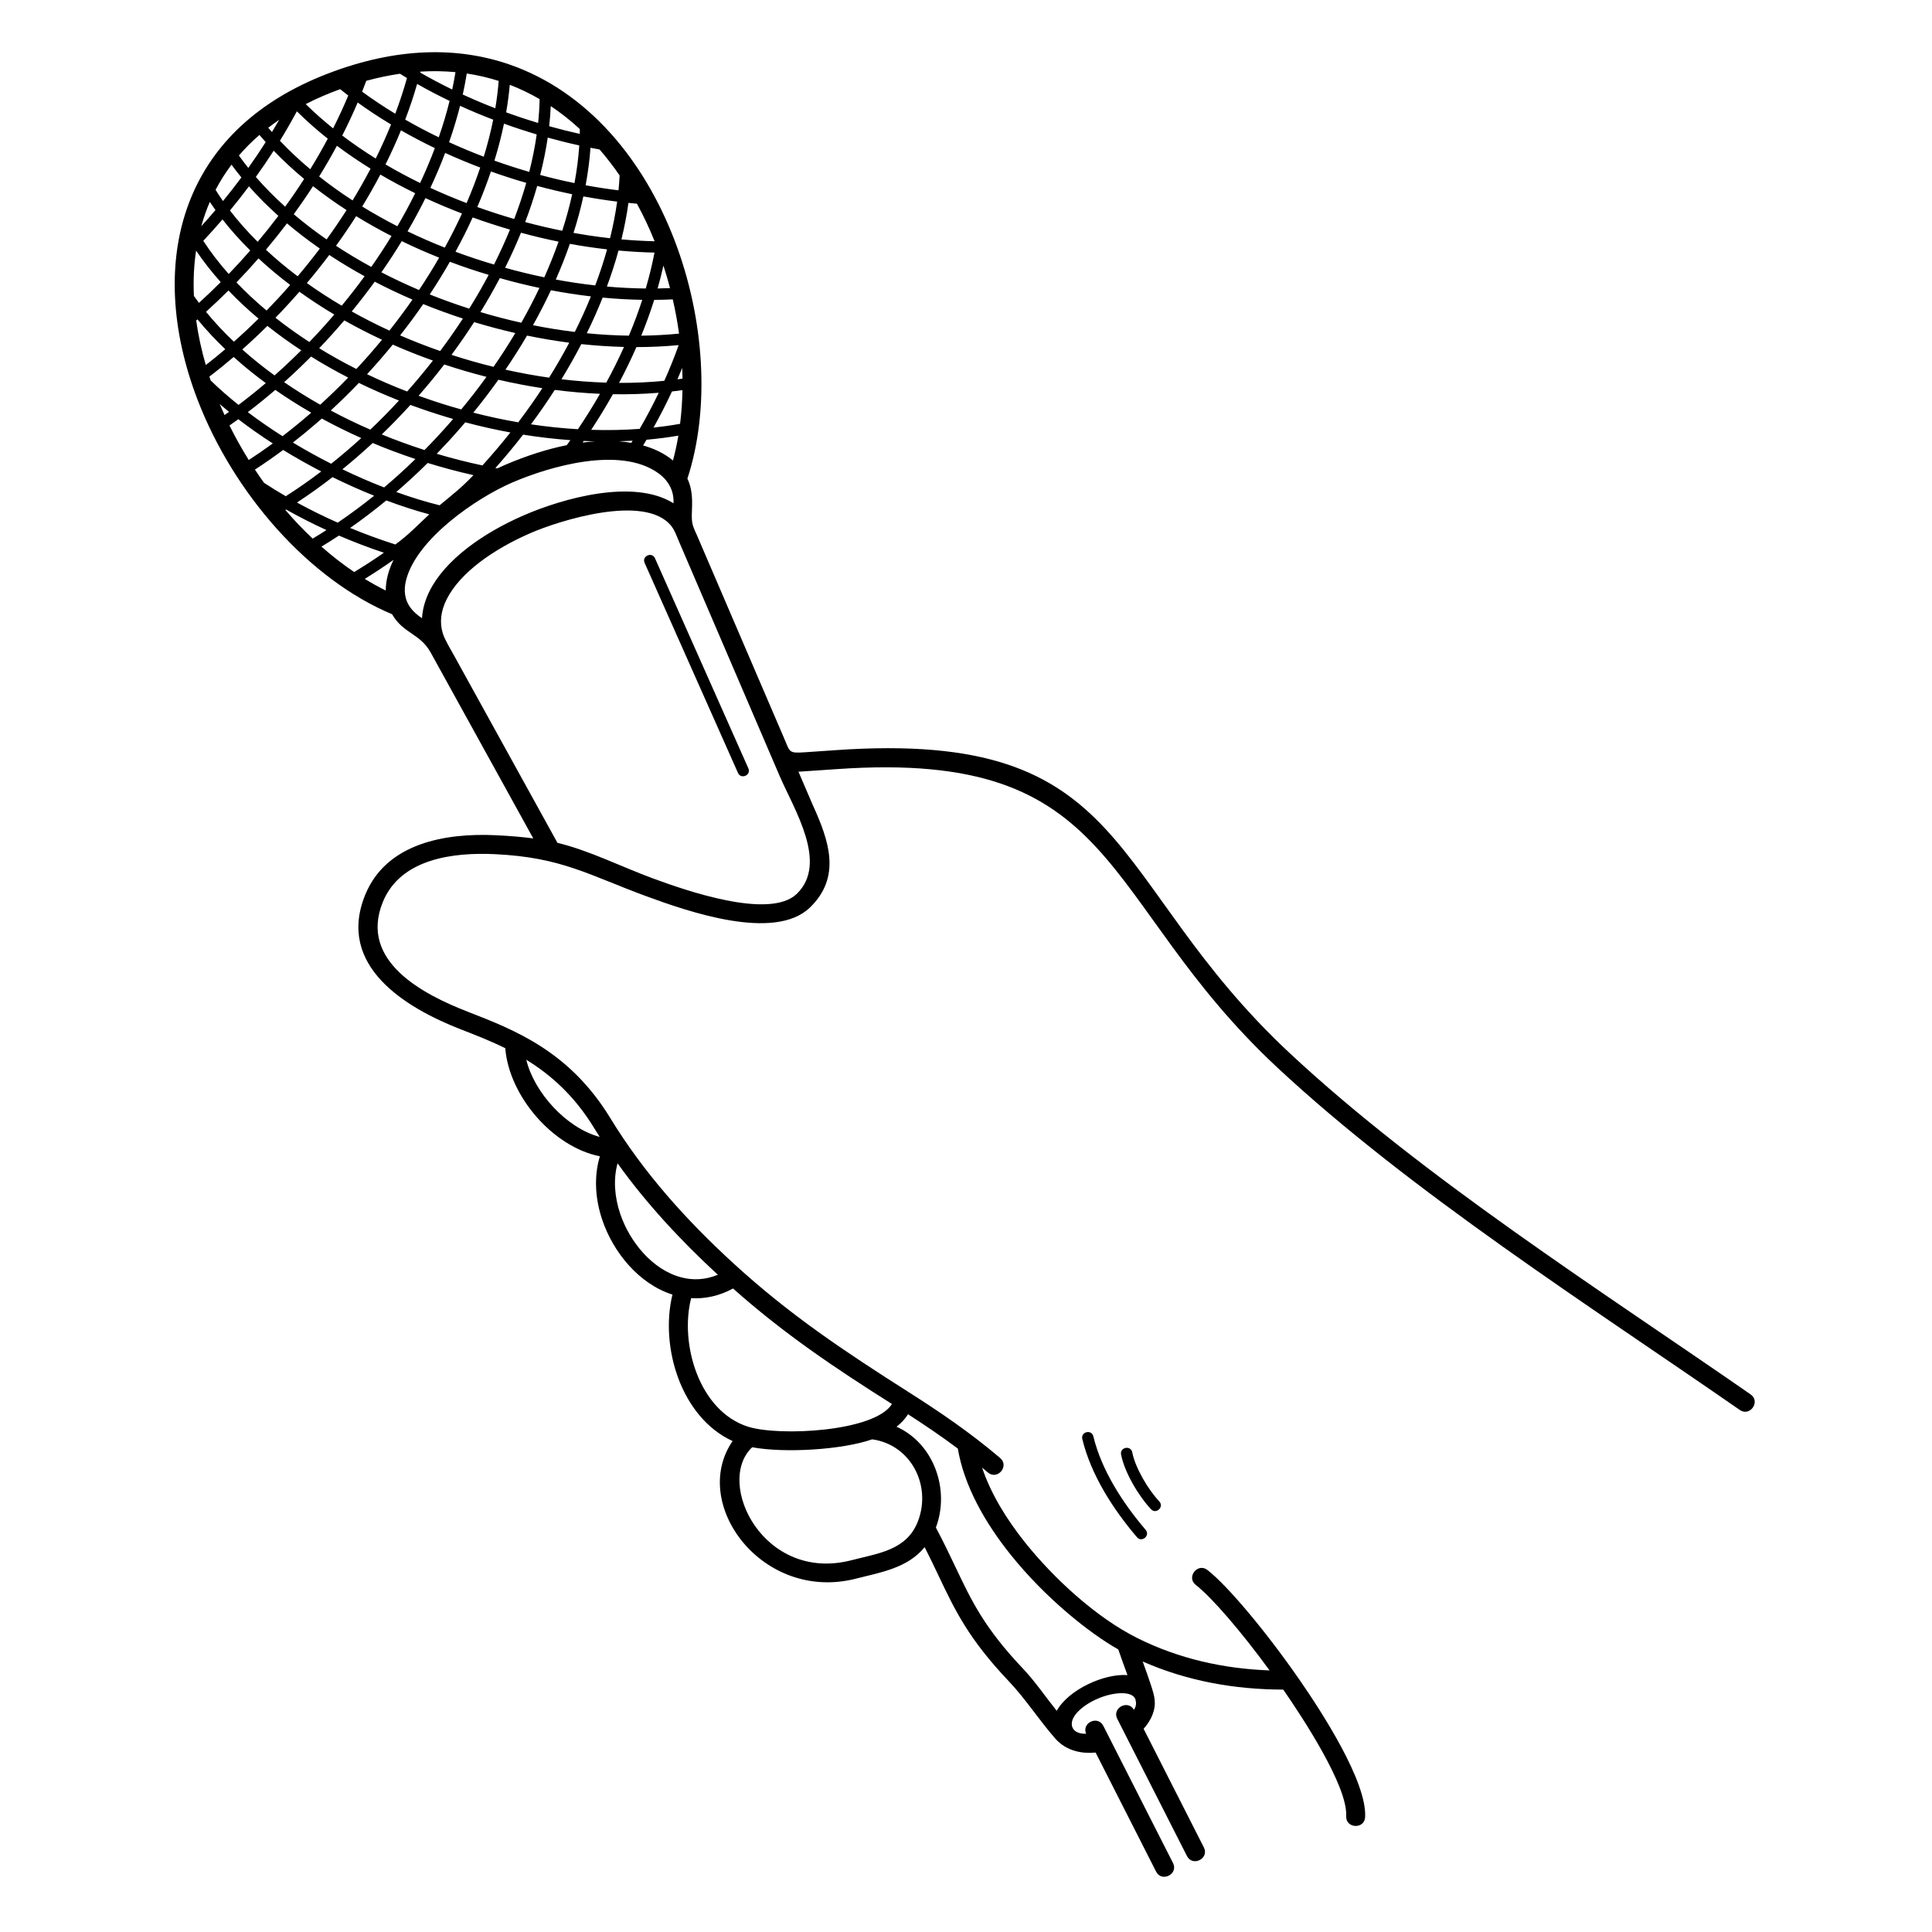 <?xml version="1.0" encoding="UTF-8"?>
<!-- Uploaded to: SVG Repo, www.svgrepo.com, Generator: SVG Repo Mixer Tools -->
<svg fill="#000000" width="800px" height="800px" version="1.1" viewBox="144 144 512 512" xmlns="http://www.w3.org/2000/svg">
 <path d="m311.31 261.35c0.113-0.184 0.227-0.371 0.34-0.555-1.215 0.07-2.438 0.121-3.676 0.152 0.078 0.004 0.156 0.012 0.234 0.02 1.074 0.086 2.106 0.215 3.098 0.383zm-17.105 0.617c0.32-0.441 0.637-0.883 0.949-1.324-4.102-0.297-8.281-0.777-12.52-1.457-2.348 3.031-4.801 5.977-7.348 8.844 0.168 0.031 0.34 0.062 0.508 0.094 0.68-0.32 1.359-0.629 2.035-0.918 5.883-2.527 11.367-4.231 16.375-5.234zm2.949-4.219c2.098-3.109 4.051-6.242 5.856-9.383-4.008-0.172-8.012-0.523-11.988-1.035-1.969 3.062-4.07 6.109-6.309 9.121 4.125 0.613 8.277 1.055 12.445 1.297zm7.512-12.344c1.719-3.156 3.285-6.312 4.699-9.461-3.781-0.094-7.555-0.348-11.312-0.75-1.613 3.109-3.367 6.219-5.266 9.312 3.941 0.469 7.906 0.777 11.875 0.898zm6-12.453c1.34-3.188 2.519-6.356 3.535-9.492-3.438-0.059-6.941-0.254-10.496-0.59-1.277 3.203-2.68 6.352-4.199 9.445 3.789 0.375 7.516 0.586 11.16 0.641zm4.465-12.496c0.945-3.219 1.715-6.394 2.312-9.516-3.129-0.07-6.309-0.25-9.531-0.547-0.863 3.148-1.895 6.336-3.082 9.547 3.496 0.309 6.934 0.48 10.301 0.516zm4.684-6.074c-0.445 2.004-0.957 4.027-1.539 6.066 1.102-0.016 2.199-0.047 3.285-0.094-0.523-2.004-1.105-3.996-1.746-5.973zm-2.445 9.094c-0.988 3.133-2.133 6.301-3.434 9.48 3.422-0.039 6.769-0.223 10.016-0.543-0.414-3.027-0.969-6.059-1.66-9.074-1.621 0.078-3.266 0.121-4.922 0.133zm-4.715 12.508c-1.418 3.223-2.945 6.375-4.594 9.484 4.113 0.02 8.117-0.164 11.984-0.547 1.426-3.176 2.695-6.336 3.805-9.461-3.621 0.344-7.359 0.52-11.195 0.523zm-6.234 12.488c-1.77 3.156-3.688 6.309-5.75 9.438 4.406 0.141 8.699 0.051 12.848-0.254 1.84-3.184 3.523-6.379 5.055-9.566-3.93 0.324-7.988 0.453-12.152 0.383zm-7.734 12.383c-0.098 0.141-0.195 0.281-0.293 0.426 1.102-0.145 2.172-0.25 3.219-0.32-0.969-0.023-1.945-0.059-2.926-0.102zm-88.77 5.055c2.133-1.383 4.262-2.852 6.375-4.394-3.137-2.023-6.199-4.164-9.137-6.422-0.777 0.566-1.559 1.121-2.34 1.664 1.547 3.125 3.254 6.184 5.102 9.152zm8.953-6.32c2.356-1.801 4.688-3.699 6.996-5.691 0.207-0.176 0.41-0.355 0.617-0.535-3.258-1.875-6.441-3.883-9.527-6.035-2.402 2.066-4.836 4.031-7.285 5.894 2.957 2.238 6.043 4.367 9.199 6.367zm9.988-8.34c2.508-2.281 4.984-4.68 7.414-7.188-3.422-1.758-6.703-3.617-9.836-5.566-2.344 2.363-4.727 4.625-7.144 6.785 3.098 2.129 6.293 4.117 9.566 5.969zm9.582-9.469c2.344-2.512 4.609-5.098 6.793-7.746-3.457-1.613-6.793-3.328-9.988-5.133-2.148 2.523-4.367 4.984-6.656 7.383 3.133 1.926 6.422 3.766 9.848 5.496zm8.754-10.168c2.152-2.711 4.191-5.457 6.117-8.219-3.453-1.484-6.789-3.07-10.004-4.746-1.926 2.656-3.957 5.293-6.09 7.894 3.191 1.785 6.523 3.481 9.977 5.07zm7.852-10.758c1.898-2.844 3.68-5.707 5.332-8.578-3.41-1.359-6.719-2.82-9.914-4.371-1.688 2.769-3.484 5.527-5.391 8.262 3.203 1.656 6.531 3.223 9.973 4.688zm6.824-11.23c1.656-3.016 3.176-6.039 4.559-9.047-3.332-1.273-6.559-2.633-9.68-4.078-1.453 2.938-3.031 5.875-4.738 8.805 3.176 1.535 6.465 2.981 9.859 4.32zm5.785-11.809c1.359-3.156 2.566-6.301 3.613-9.414-3.188-1.207-6.289-2.5-9.297-3.871-1.16 3.07-2.469 6.156-3.918 9.254 3.09 1.426 6.289 2.773 9.598 4.031zm4.543-12.289c1.02-3.316 1.855-6.594 2.504-9.809-2.965-1.133-5.887-2.359-8.777-3.672-0.805 3.172-1.777 6.391-2.914 9.637 2.973 1.363 6.035 2.644 9.184 3.844zm3.062-12.828c0.41-2.461 0.711-4.883 0.895-7.254-2.711-0.863-5.527-1.523-8.457-1.961-0.293 1.836-0.648 3.691-1.062 5.566 2.836 1.305 5.715 2.519 8.625 3.648zm3.836-6.223c-0.211 2.391-0.531 4.828-0.961 7.297 2.762 1.008 5.59 1.945 8.473 2.812 0.223-2.144 0.359-4.25 0.398-6.316-2.519-1.465-5.156-2.738-7.91-3.797zm-1.535 10.301c-0.668 3.215-1.512 6.484-2.531 9.789 3.043 1.09 6.121 2.082 9.223 2.984 0.855-3.367 1.52-6.684 1.977-9.926-2.918-0.871-5.805-1.816-8.668-2.848zm-3.461 12.664c-1.051 3.117-2.258 6.262-3.613 9.418 3.227 1.156 6.492 2.219 9.781 3.172 1.23-3.219 2.301-6.414 3.199-9.566-3.152-0.91-6.277-1.922-9.367-3.023zm-4.84 12.184c-1.398 3.078-2.93 6.117-4.551 9.086 3.312 1.234 6.719 2.371 10.207 3.398 1.527-3.031 2.941-6.121 4.231-9.262-3.328-0.973-6.629-2.047-9.887-3.227zm-6.039 11.75c-1.656 2.894-3.434 5.781-5.332 8.652 3.387 1.359 6.875 2.617 10.457 3.762 1.855-2.973 3.574-5.961 5.16-8.949-3.516-1.051-6.945-2.207-10.285-3.465zm-7.062 11.207c-1.926 2.793-3.965 5.562-6.121 8.301 3.426 1.488 6.965 2.871 10.609 4.141 2.133-2.844 4.141-5.719 6.023-8.605-3.602-1.172-7.106-2.453-10.512-3.836zm-8.074 10.742c-2.191 2.684-4.465 5.301-6.812 7.848 3.414 1.633 6.961 3.164 10.621 4.578 0.344-0.391 0.688-0.781 1.031-1.172 2.016-2.316 3.949-4.66 5.797-7.031-3.652-1.297-7.203-2.711-10.637-4.223zm-8.98 10.152c-2.438 2.543-4.926 4.981-7.453 7.309 3.356 1.797 6.856 3.492 10.488 5.07 2.574-2.449 5.109-5.019 7.59-7.711-3.66-1.445-7.207-3.008-10.625-4.668zm-9.828 9.449c-0.477 0.422-0.953 0.84-1.434 1.25-2.059 1.777-4.137 3.481-6.227 5.106 3.309 1.996 6.695 3.867 10.145 5.613 2.734-2.176 5.394-4.449 7.981-6.805-3.621-1.613-7.113-3.34-10.461-5.168zm-10.238 8.316c-2.481 1.844-4.981 3.582-7.484 5.207 0.785 1.188 1.598 2.359 2.426 3.512 1.859 1.215 3.781 2.394 5.754 3.543 3.152-2.012 6.293-4.203 9.398-6.562-3.434-1.777-6.805-3.676-10.098-5.695zm-15.535-9.246c0.398-0.281 0.793-0.562 1.191-0.848-0.836-0.676-1.66-1.363-2.469-2.062 0.41 0.973 0.836 1.941 1.277 2.906zm3.703-2.691c2.43-1.824 4.84-3.754 7.223-5.785-3.023-2.223-5.867-4.535-8.508-6.914-2.121 1.812-4.266 3.547-6.43 5.203 0.113 0.344 0.23 0.688 0.348 1.031 2.312 2.238 4.785 4.394 7.371 6.461zm9.555-7.812c2.422-2.152 4.777-4.367 7.066-6.66-3.082-2.019-6.078-4.172-8.965-6.469-2.16 2.144-4.379 4.231-6.656 6.25 2.652 2.367 5.508 4.668 8.551 6.879zm9.223-8.859c2.273-2.359 4.473-4.785 6.606-7.277-3.168-1.883-6.258-3.898-9.254-6.047l-0.051 0.059 0.004 0.004c-2.055 2.359-4.152 4.637-6.289 6.836 2.891 2.285 5.894 4.422 8.984 6.43zm8.574-9.617c2.125-2.574 4.144-5.18 6.062-7.805-3.262-1.793-6.391-3.676-9.363-5.644-1.887 2.508-3.867 4.992-5.941 7.445 2.988 2.137 6.078 4.137 9.246 6.004zm7.828-10.277c1.902-2.711 3.691-5.445 5.367-8.188-3.25-1.664-6.379-3.422-9.367-5.266-1.68 2.633-3.457 5.25-5.34 7.848 2.965 1.953 6.082 3.824 9.34 5.602zm6.922-10.781c1.703-2.914 3.277-5.836 4.723-8.754-3.141-1.531-6.223-3.18-9.238-4.945-1.508 2.875-3.113 5.699-4.805 8.469 2.973 1.828 6.082 3.578 9.32 5.231zm6.027-11.465c1.449-3.094 2.75-6.18 3.902-9.242-3.047-1.465-6.043-3.035-8.977-4.711-1.227 3.004-2.594 6.019-4.098 9.039 2.992 1.758 6.055 3.394 9.172 4.918zm4.934-12.098c1.129-3.254 2.09-6.477 2.875-9.652-2.965-1.426-5.836-2.93-8.602-4.5-0.895 3.121-1.949 6.277-3.16 9.453 2.906 1.672 5.871 3.234 8.891 4.695zm3.57-12.668c0.332-1.551 0.621-3.086 0.867-4.609-2.988-0.281-6.082-0.336-9.281-0.141l-0.066 0.254c2.727 1.566 5.555 3.066 8.48 4.492zm-65.301 73.012c1.73-1.344 3.449-2.742 5.156-4.195-2.691-2.57-5.152-5.215-7.363-7.906l-0.336 0.293c0.543 3.934 1.402 7.887 2.543 11.812zm7.441-6.18c2.234-1.977 4.414-4.016 6.535-6.117-2.871-2.414-5.535-4.906-7.973-7.461-1.938 1.934-3.922 3.816-5.953 5.652 2.207 2.699 4.68 5.348 7.391 7.922zm8.668-8.266c2.117-2.176 4.203-4.434 6.254-6.781-2.992-2.266-5.797-4.617-8.398-7.035-1.902 2.18-3.856 4.301-5.844 6.359 2.434 2.551 5.102 5.047 7.988 7.461zm8.23-9.07c2.051-2.422 4.012-4.875 5.879-7.352-3.082-2.144-5.988-4.375-8.707-6.676-1.777 2.352-3.641 4.684-5.578 6.988 2.594 2.418 5.406 4.769 8.41 7.039zm7.672-9.777c1.863-2.57 3.629-5.164 5.289-7.769-3.125-2.027-6.094-4.148-8.883-6.344-1.613 2.496-3.316 4.977-5.106 7.441 2.711 2.301 5.617 4.531 8.703 6.676zm6.887-10.332c1.68-2.754 3.269-5.559 4.766-8.414-3.129-1.938-6.106-3.965-8.918-6.078-1.484 2.766-3.055 5.481-4.707 8.145 2.777 2.195 5.734 4.316 8.859 6.348zm6.133-11.105c1.492-3.016 2.848-6.023 4.059-9.016-3.09-1.859-6.043-3.809-8.844-5.828-1.234 2.91-2.602 5.832-4.09 8.754 2.793 2.117 5.754 4.152 8.875 6.09zm5.176-11.871c1.199-3.184 2.234-6.344 3.106-9.465-0.625-0.375-1.246-0.75-1.859-1.133-2.894 0.422-5.871 1.039-8.926 1.875-0.352 0.957-0.719 1.918-1.102 2.879 2.773 2.023 5.703 3.977 8.781 5.844zm-52.023 50.121c1.969-1.785 3.894-3.617 5.769-5.496-2.438-2.731-4.621-5.523-6.527-8.355-0.586 3.91-0.766 7.922-0.578 11.977l0.004 0.047c0.43 0.609 0.875 1.219 1.332 1.828zm7.887-7.648c1.926-1.996 3.828-4.074 5.707-6.231-2.707-2.68-5.168-5.43-7.359-8.234-1.652 1.93-3.352 3.824-5.086 5.676 1.934 2.977 4.188 5.914 6.738 8.785zm7.676-8.527c1.91-2.269 3.734-4.562 5.481-6.875-2.828-2.539-5.434-5.152-7.793-7.828-1.609 2.156-3.289 4.293-5.031 6.406 2.168 2.824 4.625 5.598 7.344 8.297zm7.281-9.309c1.77-2.434 3.445-4.887 5.031-7.352-2.902-2.418-5.602-4.918-8.07-7.484-1.516 2.359-3.094 4.676-4.731 6.953 2.336 2.691 4.934 5.324 7.769 7.883zm6.648-9.926c1.633-2.648 3.184-5.348 4.644-8.098-2.926-2.324-5.66-4.746-8.191-7.25-1.398 2.609-2.894 5.215-4.488 7.805 2.445 2.582 5.129 5.102 8.035 7.539zm6.059-10.824c1.469-2.91 2.809-5.82 4.019-8.711-0.73-0.559-1.449-1.117-2.16-1.684-3.117 1.141-6.164 2.441-9.117 3.957 2.258 2.219 4.68 4.367 7.258 6.441zm-34.938 25.93c1.277-1.406 2.531-2.836 3.762-4.285-0.516-0.719-1.012-1.438-1.492-2.164-0.906 2.094-1.66 4.25-2.269 6.449zm5.762-6.68c1.691-2.066 3.316-4.152 4.871-6.25-0.918-1.121-1.789-2.25-2.621-3.383-1.613 2.141-3.016 4.367-4.219 6.668 0.617 0.996 1.273 1.984 1.965 2.969zm6.703-8.773c1.594-2.238 3.129-4.519 4.606-6.84-0.566-0.629-1.117-1.262-1.656-1.898-2 1.73-3.812 3.547-5.441 5.445 0.785 1.105 1.617 2.203 2.492 3.293zm6.266-9.508c0.656-1.082 1.297-2.164 1.918-3.242-1.004 0.684-1.969 1.387-2.898 2.106 0.32 0.383 0.648 0.762 0.984 1.141zm41.688 101.31c-3.566-0.957-7.398-2.191-11.383-3.684-3.16 2.606-6.363 5.039-9.582 7.289 3.859 1.598 7.859 3.066 11.984 4.387 3.734-2.758 5.707-4.953 8.984-7.988zm-14.613-4.938c-3.606-1.445-7.305-3.09-11.02-4.918-3.113 2.414-6.258 4.66-9.422 6.731 3.523 1.93 7.133 3.703 10.805 5.328 3.242-2.195 6.461-4.578 9.637-7.137zm-8.402-6.996c3.742 1.801 7.457 3.406 11.055 4.805 2.805-2.367 5.574-4.879 8.297-7.527-3.891-1.289-7.672-2.711-11.328-4.246-2.598 2.41-5.273 4.734-8.027 6.969zm14.277 6.016c4.059 1.465 7.93 2.644 11.484 3.516 3.449-2.859 5.789-4.637 8.965-7.984-4.082-0.914-8.125-1.992-12.125-3.227-2.723 2.699-5.504 5.266-8.324 7.695zm-3.852-15.254c3.66 1.496 7.441 2.879 11.336 4.129 2.398-2.434 4.754-4.973 7.059-7.621 0.176-0.203 0.352-0.406 0.527-0.609-0.578-0.168-1.156-0.336-1.734-0.512-3.269-0.984-6.473-2.059-9.59-3.215-2.477 2.727-5.012 5.336-7.594 7.828zm14.574 5.129c3.992 1.188 8.031 2.219 12.105 3.082 2.566-2.828 5.039-5.742 7.41-8.734-3.949-0.727-7.941-1.621-11.957-2.688-0.48 0.57-0.969 1.137-1.461 1.699-1.992 2.289-4.027 4.5-6.098 6.637zm64.031-4.809c-2.734 0.465-5.547 0.824-8.434 1.082-0.301 0.508-0.602 1.012-0.91 1.516 2.598 0.73 4.844 1.77 6.703 3.066 0.422 0.293 0.828 0.602 1.211 0.922 0.574-2.129 1.051-4.328 1.426-6.586zm-68.852-10.57c2.707 0.98 5.473 1.898 8.293 2.746 1.008 0.301 2.012 0.594 3.016 0.875 2.359-2.844 4.59-5.727 6.691-8.637-3.766-0.957-7.496-2.051-11.184-3.277-2.07 2.691-4.25 5.352-6.535 7.977l-0.281 0.324zm14.512 4.477c4.004 1.027 7.981 1.879 11.91 2.555 2.266-2.988 4.394-6.004 6.383-9.043-3.84-0.586-7.727-1.328-11.645-2.238-2.09 2.938-4.309 5.852-6.652 8.727zm47.75 3.965c2.406-0.262 4.758-0.598 7.047-1.008 0.363-2.906 0.574-5.891 0.629-8.926-0.918 0.129-1.844 0.25-2.781 0.355-1.512 3.254-3.148 6.449-4.894 9.578zm-53.527-19.285c3.672 1.195 7.387 2.258 11.137 3.18 2.055-2.969 3.981-5.957 5.766-8.961-3.445-0.785-6.914-1.699-10.395-2.746-0.172-0.051-0.34-0.102-0.512-0.156-1.875 2.914-3.875 5.812-5.996 8.68zm14.293 3.922c3.894 0.871 7.758 1.578 11.566 2.121 1.922-3.078 3.707-6.172 5.344-9.266-3.688-0.477-7.422-1.105-11.188-1.883-1.773 3.023-3.68 6.035-5.719 9.027zm45.578 2.566c0.449-0.059 0.898-0.121 1.344-0.188-0.012-0.938-0.043-1.883-0.082-2.828-0.406 1.004-0.824 2.008-1.258 3.012zm-52.203-17.82c3.629 1.082 7.242 2.019 10.828 2.816 1.742-3.07 3.344-6.152 4.801-9.223-3.477-0.734-6.981-1.602-10.496-2.598-1.578 3.008-3.289 6.012-5.133 9.004zm13.926 3.473c3.734 0.75 7.434 1.344 11.078 1.789 1.543-3.086 2.973-6.227 4.273-9.422-3.551-0.414-7.086-0.961-10.598-1.629-1.441 3.086-3.027 6.176-4.754 9.262zm-7.391-15.215c3.484 0.973 6.949 1.816 10.391 2.523 1.383-3.098 2.648-6.25 3.773-9.449-3.297-0.672-6.621-1.457-9.957-2.367-1.285 3.148-2.691 6.246-4.207 9.289zm13.43 3.121c3.465 0.641 6.949 1.16 10.453 1.551 1.215-3.215 2.262-6.402 3.144-9.551-1.77-0.203-3.547-0.438-5.336-0.707-1.504-0.227-3.012-0.48-4.527-0.758-1.113 3.203-2.363 6.359-3.731 9.465zm26.191-10.152c-1.375-3.418-2.938-6.75-4.688-9.953-0.746-0.062-1.496-0.133-2.25-0.211-0.434 3.16-1.055 6.391-1.855 9.668 2.977 0.266 5.91 0.43 8.789 0.496zm-34.301-5.086c3.289 0.887 6.566 1.656 9.82 2.309 1.055-3.269 1.938-6.504 2.637-9.684-3.074-0.633-6.168-1.363-9.27-2.199-0.898 3.156-1.965 6.356-3.188 9.57zm12.805 2.875c1.344 0.242 2.68 0.461 4.012 0.664 1.902 0.289 3.793 0.535 5.668 0.746 0.82-3.293 1.449-6.535 1.887-9.703-2.953-0.363-5.941-0.824-8.957-1.379-0.695 3.18-1.566 6.41-2.609 9.672zm14.977-10.945-0.047-0.082-0.008 0.074 0.055 0.004zm-23.809-4.414c3.047 0.82 6.078 1.539 9.086 2.156 0.637-3.406 1.062-6.738 1.273-9.98-2.805-0.613-5.59-1.309-8.355-2.074-0.477 3.238-1.145 6.543-2 9.895zm12.043 2.734c2.93 0.539 5.836 0.988 8.715 1.34 0.133-1.328 0.234-2.641 0.297-3.941-1.648-2.402-3.418-4.699-5.305-6.875-0.805-0.148-1.613-0.301-2.418-0.461-0.227 3.231-0.656 6.551-1.289 9.934zm-9.652-15.652c2.68 0.75 5.383 1.43 8.098 2.035 0.008-0.43 0.016-0.855 0.016-1.281-2.414-2.234-4.981-4.269-7.699-6.082-0.078 1.75-0.215 3.527-0.418 5.328zm-41.617 129.34c-21.988-9.199-41.953-31.84-51.559-56.816-3.453-8.977-5.578-18.266-5.992-27.355-0.418-9.176 0.898-18.16 4.34-26.43 5.699-13.699 17.168-25.375 36.152-32.676 18.363-7.062 34.441-7.117 48.023-2.457 10.488 3.598 19.453 9.996 26.809 18.145 7.281 8.066 12.984 17.871 17.023 28.379 8.09 21.035 9.469 44.926 3.445 63.266 1.219 2.504 1.328 5.231 1.219 8.008-0.145 3.688-0.078 3.969 1.344 7.07l23.016 53.605c1.652 3.844 1.184 4.125 5.551 3.836 2.766-0.184 5.5-0.375 8.117-0.559 79.465-5.57 70.957 34.211 120.44 80.352 35.219 32.84 82.535 62.938 122.07 90.371 2.715 1.875-0.141 6.008-2.856 4.133-39.73-27.57-87.246-57.82-122.64-90.82-47.762-44.539-40.883-84.324-116.68-79.012-3.133 0.219-6.445 0.453-10.145 0.688l3.832 8.922 0.02 0.039c4.199 9.27 7.606 18.895-0.82 27.031-9.422 9.102-32.57 0.961-43.219-2.945-15.426-5.66-22.496-10.367-40.309-11.199-10.828-0.508-24.945 1.121-29.656 12.688-6.402 15.719 10.812 24.523 22.543 29.082 12.488 4.856 26.934 10.473 37.746 28.18 8.84 14.48 20.105 27.004 32.566 38.43 15.008 13.762 29.543 23.398 46.504 34.188 0.051 0.031 0.098 0.059 0.145 0.094 7.938 5.055 16.043 10.52 24.098 17.367 2.519 2.133-0.727 5.969-3.246 3.836-0.512-0.434-1.023-0.863-1.539-1.289 2.312 6.918 6.481 13.695 11.387 19.836 7.566 9.465 18.789 19.871 29.82 25.367 10.914 5.441 22.789 8.094 34.977 8.535-7.547-10.34-15.273-19.316-19.555-22.652-2.598-2.031 0.492-5.984 3.09-3.957 5.328 4.148 15.488 16.234 24.41 29.113 5.852 8.449 17.867 26.957 17.379 36.363-0.168 3.301-5.188 3.043-5.019-0.258 0.414-7.918-11.5-26.051-16.684-33.527-12.844-0.012-25.469-2.262-37.254-7.449l0.012 0.035c0.766 2.098 1.559 4.266 2.223 6.344 0.867 2.727 1.523 4.715 0.367 7.723-0.508 1.324-1.32 2.582-2.352 3.738l15.973 31.445c1.488 2.949-3 5.215-4.488 2.262l-18.469-36.352c-1.449-2.871 2.805-5.168 4.414-2.398 0.68-1.02 0.633-1.762 0.422-2.688l-0.012-0.035c-0.723-2.305-5.652-2.07-9.934-0.25-3.887 1.652-7.254 4.57-6.922 7.035 0.234 1.75 1.984 2.363 3.773 2.289-1.211-2.938 3.129-4.938 4.566-2.086l18.469 36.352c1.488 2.949-3 5.215-4.488 2.262l-16.023-31.539c-1.852 0.18-3.691 0.059-5.402-0.422-2.016-0.57-3.844-1.637-5.301-3.301-4.231-4.836-7.902-10.535-12.211-15.074-10.762-11.336-14.336-18.863-18.754-28.168-1.113-2.344-2.281-4.805-3.641-7.473-4.488 5.512-11.535 6.664-18.078 8.316-24.805 6.449-44.293-19.75-32.816-36.43-13.691-6.285-19.309-24.98-15.941-38.816-8.883-2.828-15.688-11.176-18.602-19.801-1.867-5.523-2.266-11.457-0.629-16.848-12.492-2.481-24.086-16.02-25.074-28.645-3.977-1.961-7.945-3.504-11.727-4.973-14.781-5.746-33.051-16.867-25.398-35.656 5.621-13.805 21.406-16.43 34.535-15.816 3.906 0.184 7.168 0.465 10.012 0.848l-27.273-49.41c-2.84-4.961-7.148-4.844-10.141-9.992zm16.48 11.074 27.324 49.5c8.445 2.023 17.133 6.434 25.422 9.473 8.172 2.996 30.773 11.027 38.004 4.047 8.434-8.148-0.738-22.383-4.559-31.277l-26.703-62.199c-0.598-1.387-1.066-2.856-2.023-4.043-6.949-8.629-29.766-1.367-37.352 1.941-9.75 4.254-18.586 10.441-22.148 17.516-1.539 3.055-1.926 6.113-1.027 9.02 0.539 1.742 2.18 4.418 3.066 6.023zm159.64 279.52c3.113-5.598 12.52-9.914 18.746-9.465-0.816-2.262-1.676-4.516-2.434-6.797-7.695-4.332-19.398-13.684-28.609-25.211-6.777-8.477-12.25-18.176-13.922-28.027-4.402-3.285-8.812-6.262-13.188-9.086-0.789 1.254-1.824 2.348-3.047 3.305 9.918 4.457 14.203 16.699 10.426 26.719 2.07 3.883 3.695 7.312 5.223 10.527 4.227 8.902 7.644 16.102 17.848 26.848 3.242 3.418 5.984 7.5 8.957 11.191zm27.18-55.473c1.352 1.445-0.844 3.5-2.195 2.055-3.301-3.527-7-9.723-7.934-14.492-0.379-1.949 2.582-2.527 2.965-0.578 0.82 4.191 4.269 9.922 7.168 13.016zm-3.621 7.516c1.289 1.504-1.004 3.465-2.289 1.961-6.32-7.398-12.199-16.504-14.496-26.039-0.457-1.926 2.469-2.621 2.93-0.695 2.18 9.039 7.871 17.762 13.859 24.773zm-104.27-21.883c-9.922 9.332 2.934 36.016 26.379 29.922 7.094-1.844 14.652-2.629 17.59-10.41 3.582-9.48-1.961-20.195-12.164-21.613-8.074 2.812-23.297 3.676-31.805 2.098zm37.051-11.461c-15.184-9.586-28.594-18.594-42.125-30.613-3.727 2.023-7.481 2.785-11.098 2.555-3.098 12.074 2.09 29.961 15.09 34.07 8.219 2.598 33.523 1.359 38.129-6.012zm-72.723-63.781c-1.172 4.238-0.793 8.945 0.707 13.387 2.481 7.344 8.508 14.875 16.285 16.859 3.043 0.777 6.301 0.641 9.582-0.719-9.758-9.004-18.824-18.723-26.574-29.527zm-4.742-7.008c-0.496-0.781-0.988-1.566-1.473-2.359-5.242-8.586-11.504-14.109-17.98-18.086 2.121 8.738 10.672 18.102 19.449 20.449zm11.91-152.12c-0.801-1.809 1.953-3.027 2.75-1.215l24.742 55.664c0.801 1.809-1.953 3.027-2.75 1.215zm-58.992 14.668c0.129-2.422 0.82-4.859 2.039-7.277 4.125-8.184 13.988-15.234 24.863-19.969 10.348-4.504 29.164-9.855 39.738-3.219 0.188-3.418-1.422-6.172-4.219-8.117-10.059-6.996-28.422-1.719-38.438 2.586-9.598 4.121-25.332 14.934-28.18 25.793-0.727 2.777-0.434 5.391 1.273 7.59 0.715 0.922 1.68 1.797 2.926 2.609zm-7.547-15.473c-2.527 1.793-5.074 3.473-7.629 5.043 1.832 1.125 3.688 2.156 5.566 3.086-0.012-2.824 0.836-5.606 2.062-8.129zm-2.562-1.883c-4.102-1.379-8.078-2.898-11.918-4.547-1.539 1.02-3.082 1.992-4.625 2.926 2.793 2.465 5.691 4.719 8.664 6.731 2.633-1.578 5.262-3.285 7.879-5.113zm-15.211-6.008c-3.644-1.668-7.223-3.484-10.715-5.449l-0.188 0.117c2.301 2.68 4.723 5.223 7.238 7.594 1.223-0.727 2.445-1.48 3.664-2.262z"/>
</svg>